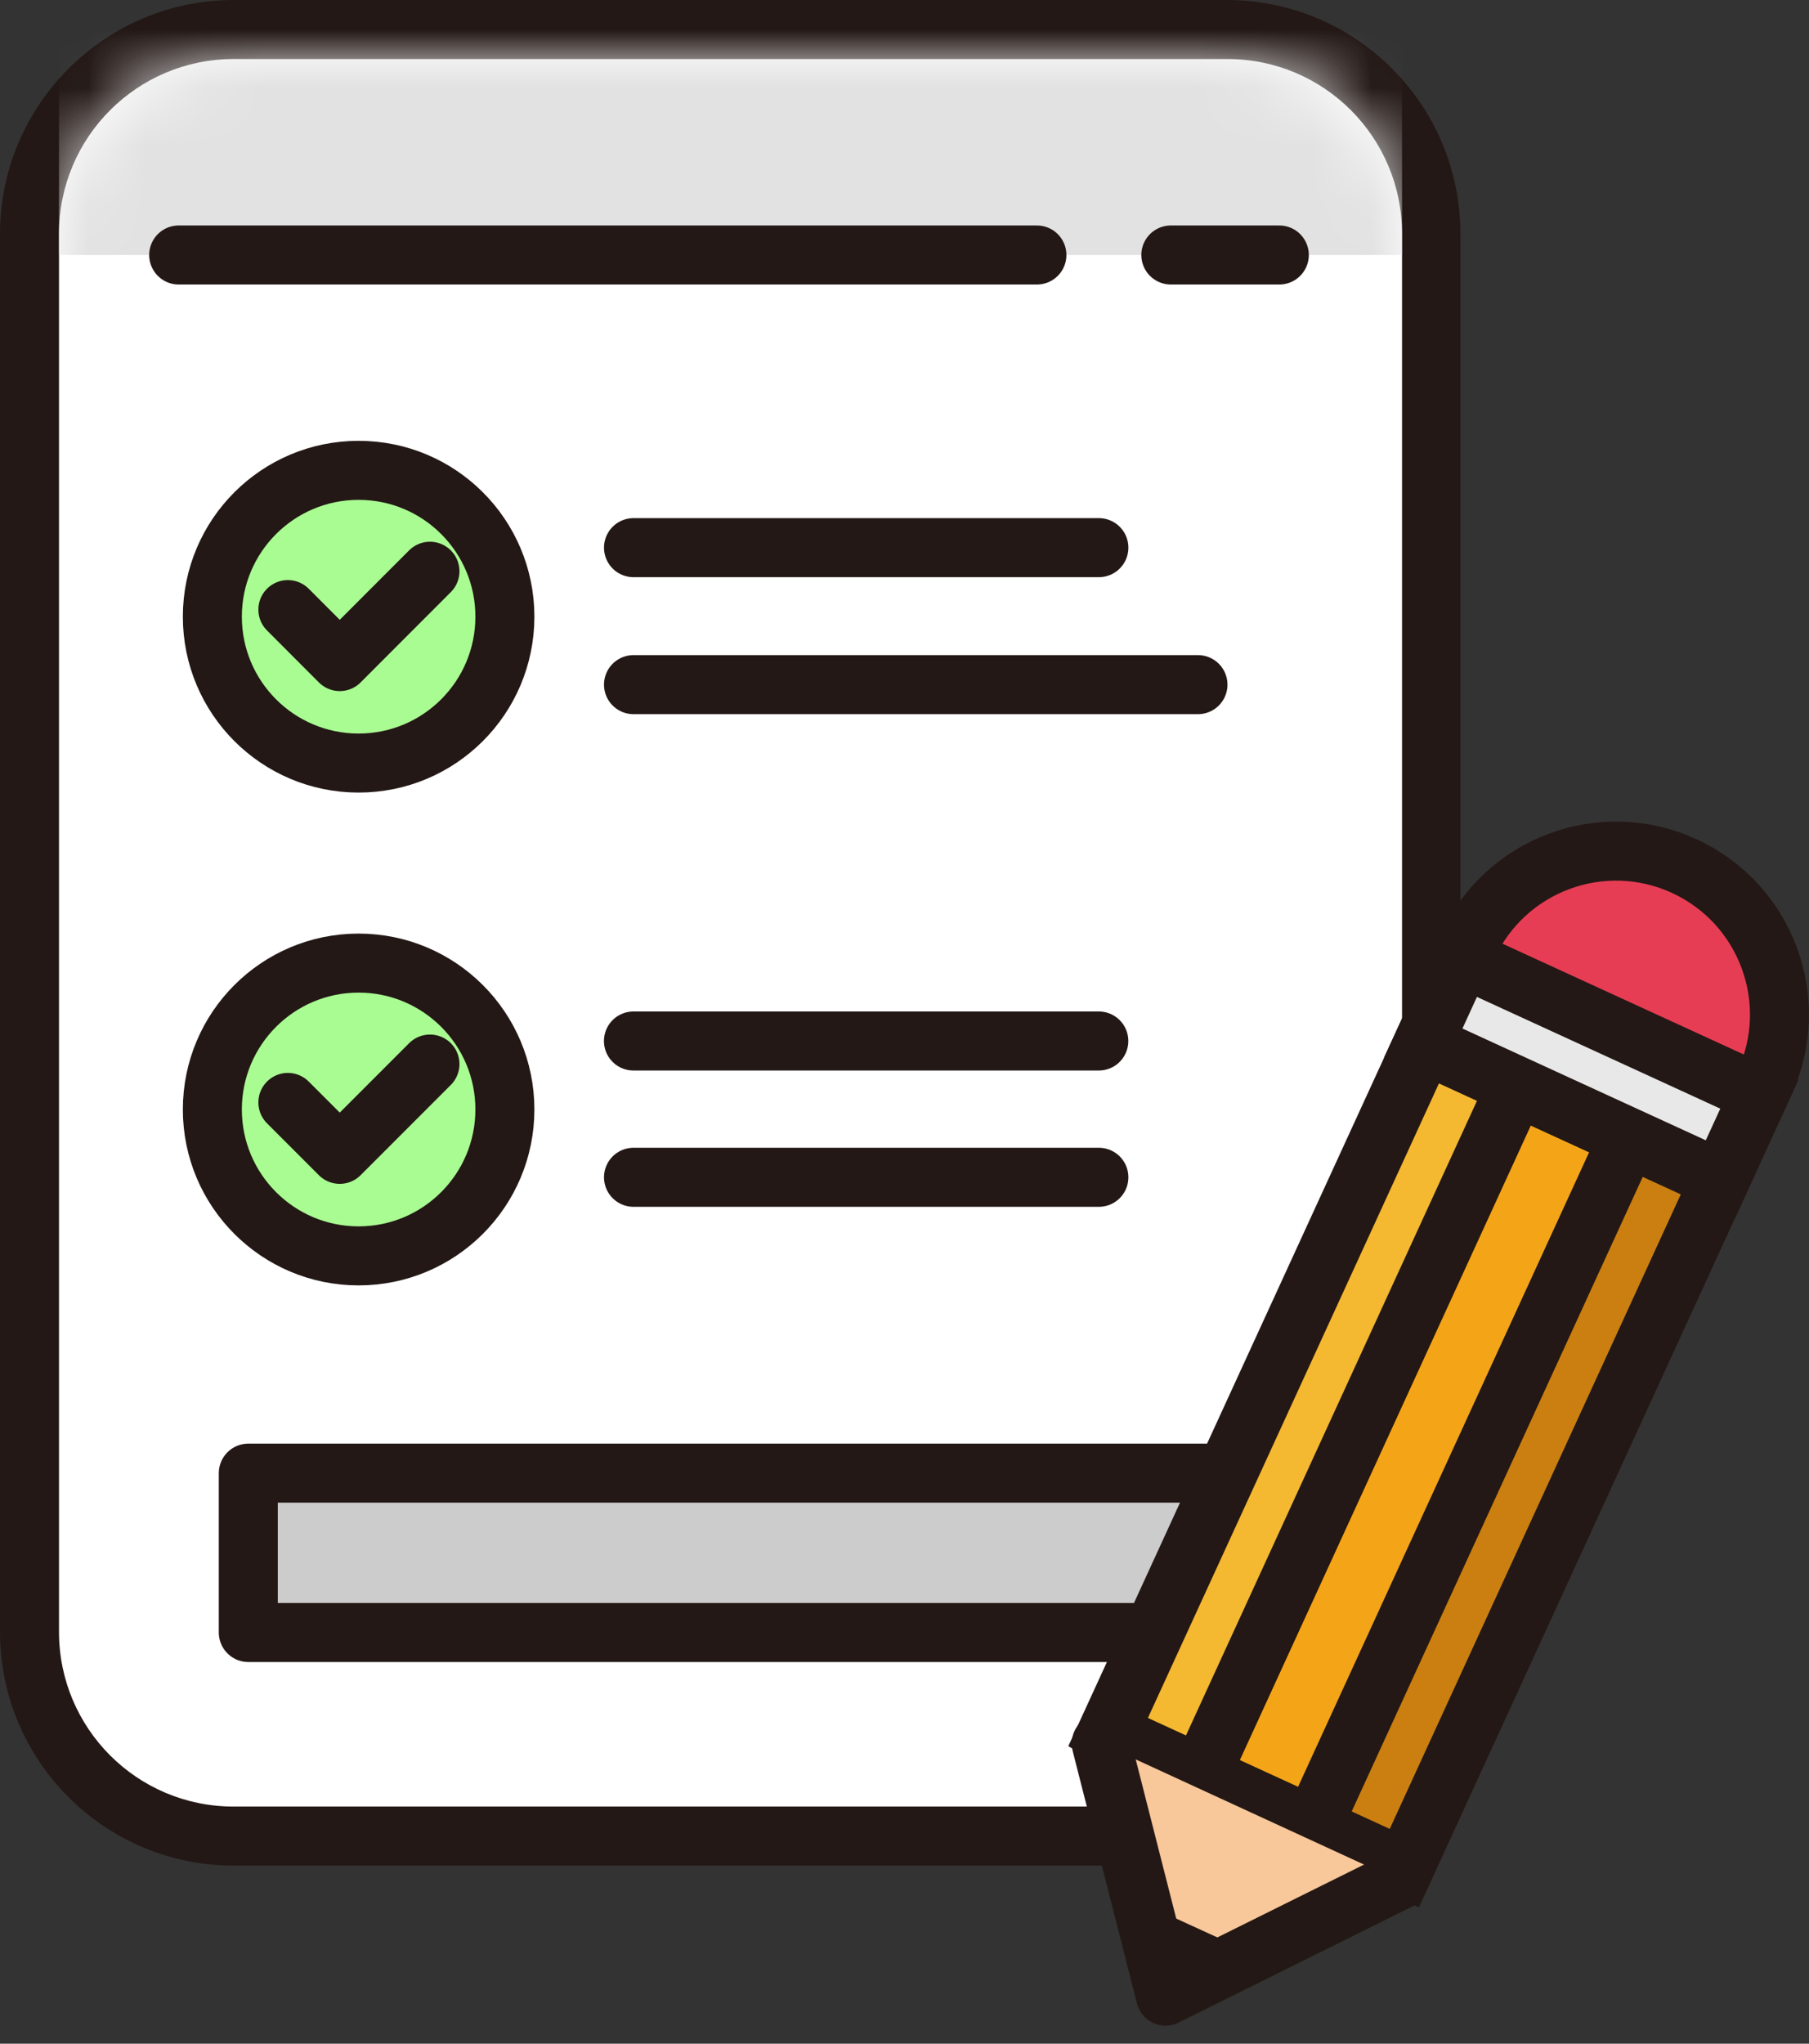 <svg width="31" height="35" viewBox="0 0 31 35" fill="none" xmlns="http://www.w3.org/2000/svg">
<rect x="0" y="0" width="31" height="35" fill="#333333" stroke="none"/>
<g clip-path="url(#clip0_1107_9303)">
<path d="M4.003 0.506H21.024C22.954 0.506 24.521 2.073 24.521 4.003V27.948C24.521 29.878 22.954 31.445 21.024 31.445H4.003C2.072 31.445 0.505 29.878 0.505 27.948V4.003C0.505 2.073 2.072 0.506 4.003 0.506Z" fill="white"/>
<path d="M21.034 1.011C22.692 1.011 24.026 2.355 24.026 4.003V27.948C24.026 29.605 22.681 30.939 21.034 30.939H4.003C2.345 30.939 1.011 29.595 1.011 27.948V4.003C1.011 2.345 2.355 1.011 4.003 1.011H21.024M21.024 0H4.003C1.799 0 0 1.799 0 4.003V27.948C0 30.161 1.799 31.95 4.003 31.95H21.024C23.237 31.95 25.026 30.151 25.026 27.948V4.003C25.026 1.789 23.227 0 21.024 0Z" fill="#231815"/>
<mask id="mask0_1107_9303" style="mask-type:luminance" maskUnits="userSpaceOnUse" x="1" y="1" width="24" height="30">
<path d="M21.034 1.01H4.002C2.35 1.01 1.011 2.349 1.011 4.002V27.957C1.011 29.609 2.35 30.948 4.002 30.948H21.034C22.686 30.948 24.026 29.609 24.026 27.957V4.002C24.026 2.349 22.686 1.01 21.034 1.01Z" fill="white"/>
</mask>
<g mask="url(#mask0_1107_9303)">
<path d="M24.026 0.395H1.011V4.367H24.026V0.395Z" fill="#E2E2E2"/>
</g>
<path d="M10.856 9.379H18.831" stroke="#231815" stroke-width="1.011" stroke-linecap="round" stroke-linejoin="round"/>
<path d="M10.856 11.725H20.529" stroke="#231815" stroke-width="1.011" stroke-linecap="round" stroke-linejoin="round"/>
<path d="M6.145 13.068C7.53 13.068 8.652 11.946 8.652 10.561C8.652 9.177 7.53 8.055 6.145 8.055C4.761 8.055 3.639 9.177 3.639 10.561C3.639 11.946 4.761 13.068 6.145 13.068Z" fill="#A9FC92" stroke="#231815" stroke-width="1.011" stroke-linecap="round" stroke-linejoin="round"/>
<path d="M4.933 10.44L5.822 11.33L7.368 9.783" stroke="#231815" stroke-width="1.011" stroke-linecap="round" stroke-linejoin="round"/>
<path d="M10.855 17.828H18.83" stroke="#231815" stroke-width="1.011" stroke-linecap="round" stroke-linejoin="round"/>
<path d="M10.856 20.162H18.831" stroke="#231815" stroke-width="1.011" stroke-linecap="round" stroke-linejoin="round"/>
<path d="M6.145 21.508C7.53 21.508 8.652 20.385 8.652 19.001C8.652 17.616 7.53 16.494 6.145 16.494C4.761 16.494 3.639 17.616 3.639 19.001C3.639 20.385 4.761 21.508 6.145 21.508Z" fill="#A9FC92" stroke="#231815" stroke-width="1.011" stroke-linecap="round" stroke-linejoin="round"/>
<path d="M4.933 18.88L5.822 19.769L7.368 18.223" stroke="#231815" stroke-width="1.011" stroke-linecap="round" stroke-linejoin="round"/>
<path d="M3.062 4.367H17.769" stroke="#231815" stroke-width="1.011" stroke-linecap="round" stroke-linejoin="round"/>
<path d="M20.064 4.367H21.923" stroke="#231815" stroke-width="1.011" stroke-linecap="round" stroke-linejoin="round"/>
<path d="M20.983 25.229H4.255V27.958H20.983V25.229Z" fill="#CCCCCC" stroke="#231815" stroke-width="1.011" stroke-linecap="round" stroke-linejoin="round"/>
<path d="M29.475 20.206L24.386 17.871L18.977 29.657L24.067 31.993L29.475 20.206Z" fill="#F4A417" stroke="#231815" stroke-width="1.011" stroke-miterlimit="10"/>
<path d="M28.861 14.832C30.267 15.477 30.883 17.139 30.238 18.544L29.475 20.207L24.386 17.872L25.149 16.209C25.794 14.803 27.456 14.187 28.861 14.832Z" fill="#E73D54" stroke="#231815" stroke-width="1.011" stroke-miterlimit="10"/>
<path d="M25.986 18.6L20.579 30.385" stroke="#231815" stroke-width="1.011" stroke-linecap="round" stroke-linejoin="round"/>
<path d="M27.902 19.485L22.493 31.271L24.064 31.992L29.473 20.206L27.902 19.485Z" fill="#CA7F10" stroke="#231815" stroke-width="1.011" stroke-miterlimit="10"/>
<path d="M24.41 17.884L19.001 29.67L20.572 30.391L25.98 18.605L24.41 17.884Z" fill="#F5B831" stroke="#231815" stroke-width="1.011" stroke-miterlimit="10"/>
<path d="M25.061 16.403L24.391 17.863L29.48 20.199L30.15 18.738L25.061 16.403Z" fill="#E8E8E8" stroke="#231815" stroke-width="1.011" stroke-miterlimit="10"/>
<path d="M23.965 32.204L19.973 34.185L18.871 29.859" fill="#F8C79A"/>
<path d="M23.965 32.204L19.973 34.185L18.871 29.859" stroke="#231815" stroke-width="1.011" stroke-linecap="round" stroke-linejoin="round"/>
<path d="M19.568 32.588L21.357 33.407L21.458 33.447L19.973 34.185L19.568 32.588Z" fill="#231815"/>
</g>
<defs>
<clipPath id="clip0_1107_9303">
<rect width="31" height="34.689" fill="white"/>
</clipPath>
</defs>
</svg>
